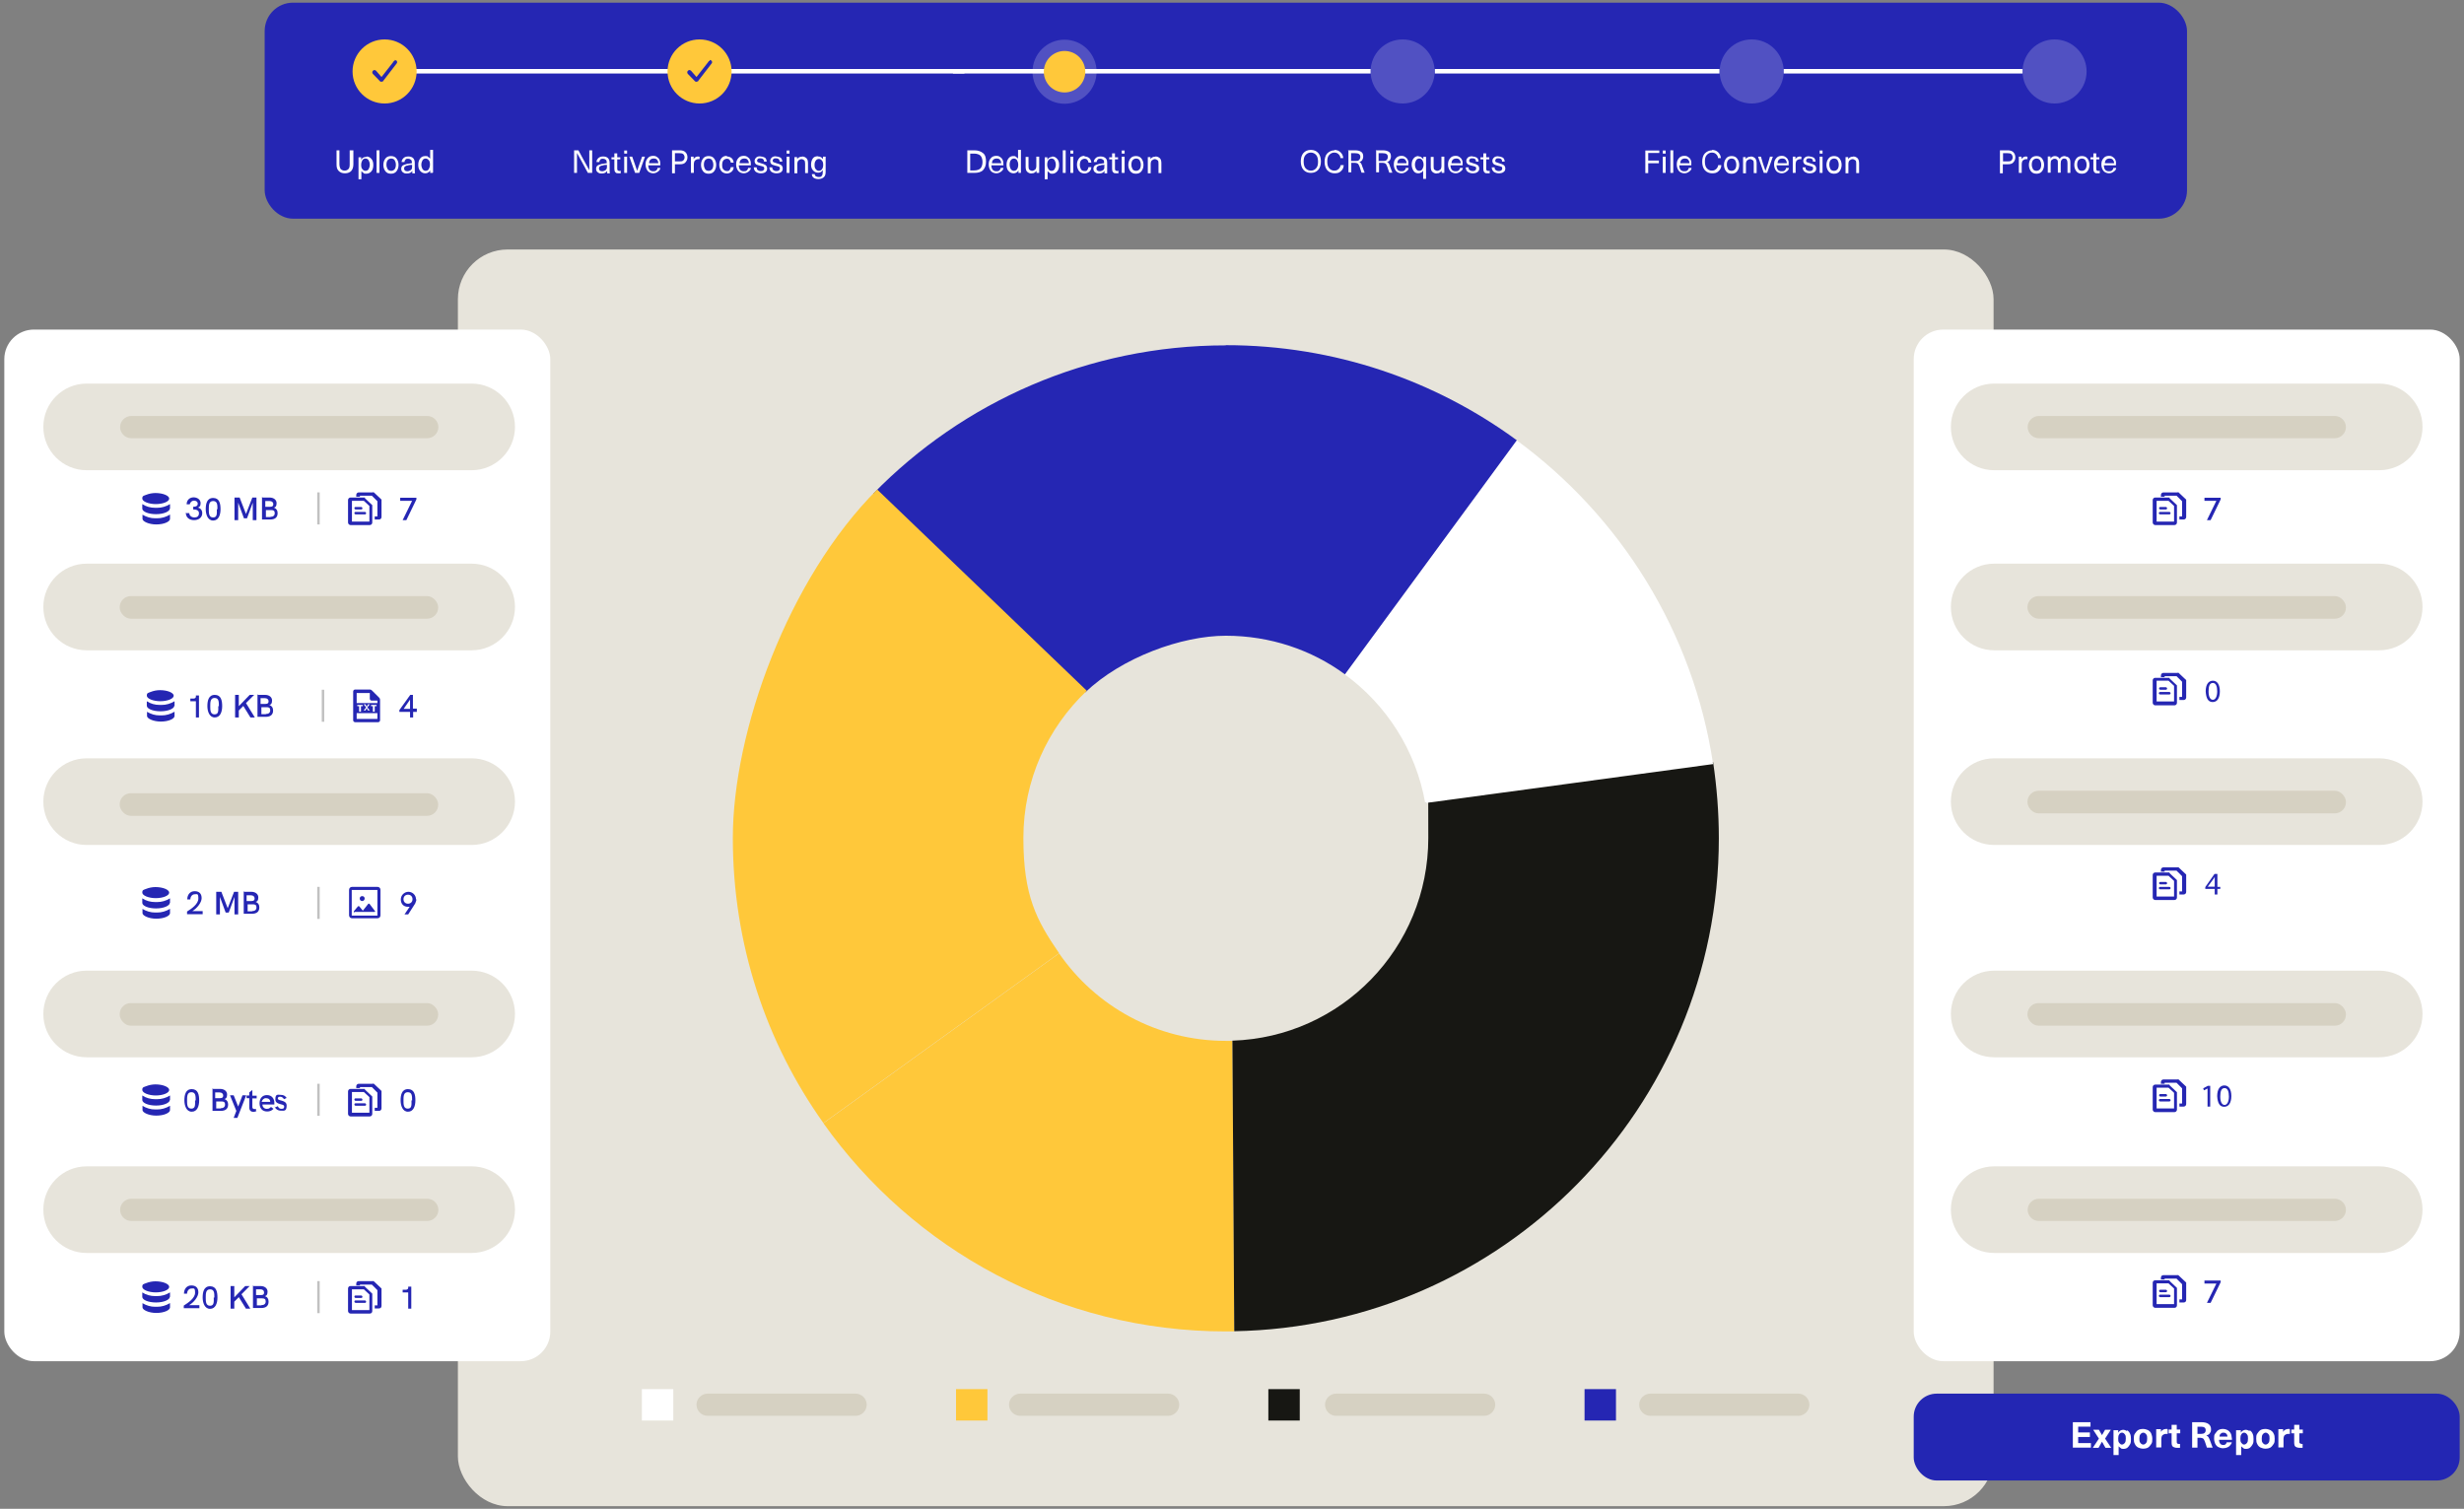 <?xml version="1.0" encoding="UTF-8"?>
<svg id="Layer_1" xmlns="http://www.w3.org/2000/svg" version="1.1" viewBox="0 0 1200 734.8">
  <rect x="0" y="0" width="1200" height="734.8" fill="#808080" stroke="none"/>
  <!-- Generator: Adobe Illustrator 29.5.1, SVG Export Plug-In . SVG Version: 2.1.0 Build 141)  -->
  <defs>
    <style>
      .st0 {
        fill: #171713;
      }

      .st1 {
        fill: #d6d1c2;
      }

      .st2 {
        fill: #c1c1c1;
      }

      .st3 {
        fill: #e7e4db;
      }

      .st4 {
        isolation: isolate;
      }

      .st5 {
        fill: #ffc83a;
      }

      .st6 {
        fill: #fff;
      }

      .st7 {
        fill: #2326b3;
      }

      .st8 {
        opacity: .2;
      }

      .st9 {
        fill: #2526b3;
      }
    </style>
  </defs>
  <rect class="st3" x="223" y="121.5" width="747.9" height="612" rx="24.2" ry="24.2"/>
  <rect class="st6" x="2.1" y="160.5" width="265.9" height="502.4" rx="14.4" ry="14.4"/>
  <path class="st3" d="M42.2,568h187.5c11.6,0,21.1,9.4,21.1,21.1h0c0,11.6-9.4,21.1-21.1,21.1H42.2c-11.6,0-21.1-9.4-21.1-21.1h0c0-11.6,9.4-21.1,21.1-21.1h0Z"/>
  <g id="Line_1361">
    <rect class="st2" x="154.5" y="239.8" width="1.2" height="15.6"/>
  </g>
  <g id="_0.02GB_23536182_byte_" class="st4">
    <g class="st4">
      <path class="st9" d="M202.8,242.3v.9l-4.9,10.1h-1.8l4.6-9.4h-5.8v-1.5h7.9Z"/>
    </g>
  </g>
  <g id="_0.02GB_23536182_byte_2" class="st4">
    <g class="st4">
      <path class="st9" d="M90.7,249.9h1.5c0,1.3,1.2,2.1,2.5,2.1s2.2-.6,2.2-2.1-1.5-1.8-2.8-1.8v-1.3c1.5,0,2.2-.5,2.2-1.5s-.9-1.5-1.8-1.5-1.8.6-2.1,1.8h-1.5c0-2.1,1.5-3.4,3.4-3.4s3.4,1.2,3.4,2.8-.5,1.8-1.3,2.2c1.3.3,2.1,1.3,2.1,2.7,0,2.2-1.8,3.4-4,3.4s-4-1.2-4-3.6h0l.5.3h-.3Z"/>
      <path class="st9" d="M100.2,248c0-2.5.5-5.5,3.6-5.5s3.6,2.8,3.6,5.5-.9,5.5-3.6,5.5-3.6-3.1-3.6-5.5h0ZM105.9,248c0-2.1,0-4-2.1-4s-2.1,2.1-2.1,4,0,4,2.1,4,1.8-2.1,1.8-4c0,0,.3,0,.3,0Z"/>
      <path class="st9" d="M124.9,242.3v11h-1.8v-8.5l-2.8,7.6h-1.5l-2.8-7.6v8.5h-1.8v-11h2.5l3.1,8,3.1-8h2.5-.5Z"/>
      <path class="st9" d="M127.7,242.3h3.6c2.1,0,3.4,1.2,3.4,2.7s-.5,2.1-1.3,2.2c1.2.5,1.8,1.3,1.8,2.7,0,2.1-1.3,3.1-3.6,3.1h-4v-11h0l.3.3h-.2ZM131.6,246.8c1.2,0,1.5-.5,1.5-1.3s-.6-1.5-1.8-1.5h-2.1v2.8h2.4ZM131.7,251.7c1.3,0,2.1-.6,2.1-1.8s-.6-1.5-1.8-1.5h-2.5v3.4h2.2Z"/>
    </g>
  </g>
  <g id="Path_22948">
    <path class="st9" d="M82.7,247.7c0,1.3-2.8,2.7-6.7,2.7s-6.7-1.3-6.7-2.7v-2.2c1.8,1.2,4,1.8,6.3,1.8h.9c2.2,0,4.3-.6,6.3-1.8v2.2h-.1ZM76,245.5c-3.7,0-6.7-1.3-6.7-2.7s.6-1.3,1.8-1.8c1.5-.6,3.1-.9,4.6-.9,3.7,0,6.7,1.3,6.7,2.7s-2.8,2.7-6.7,2.7c0,0,.3,0,.3,0ZM69.3,250.6c2.1,1.2,4,1.8,6.3,1.8h.9c2.2,0,4.3-.6,6.3-1.8v2.1c0,1.3-2.8,2.7-6.7,2.7h0c-3.7,0-6.7-1.5-6.7-2.7v-2.1h-.1Z"/>
  </g>
  <g id="Group_6654">
    <g id="Path_22949">
      <path class="st9" d="M173.2,248.1h2.7c.5,0,.6-.3.6-.6s-.3-.6-.6-.6h-2.7c-.5,0-.6.3-.6.6s.3.6.6.6h0Z"/>
    </g>
    <g id="Path_22950">
      <path class="st9" d="M172.6,249.9c0,.5.5.6.6.6h4.5c.5,0,.6-.3.6-.6s-.3-.6-.6-.6h-4.5c-.5,0-.6.3-.6.6Z"/>
    </g>
    <g id="Path_22951">
      <path class="st9" d="M177.7,242.3h-7c-.6,0-1.2.5-1.2,1.2v11c0,.6.6,1.2,1.2,1.2h9.4c.6,0,1.2-.5,1.2-1.2v-8.5l-3.6-3.4h0v-.3h0ZM179.9,246.6v7.4h-8.5v-10.1h5.8l2.7,2.5h0v.3h0Z"/>
    </g>
    <g id="Path_22952">
      <path class="st9" d="M181.7,239.8h-7c-.6,0-1.2.5-1.2,1.2v.9h1.8v-.5h5.8l2.7,2.7v7.4h-1.3v1.5h2.1c.6,0,1.2-.5,1.2-1.2v-8.5l-3.6-3.4h0l-.5-.3h0v.2Z"/>
    </g>
  </g>
  <g id="Group_30945">
    <g id="Line_1361-2">
      <rect class="st2" x="156.7" y="335.9" width="1.2" height="15.6"/>
    </g>
    <g id="_0.02GB_23536182_byte_8" class="st4">
      <g class="st4">
        <path class="st9" d="M203,345.2v1.5h-1.8v2.7h-1.5v-2.7h-5.2v-.9l5.3-7.4h1.3v6.7h1.9ZM199.7,345.2v-4.5l-3.1,4.5h3.1Z"/>
      </g>
    </g>
    <g id="_0.02GB_23536182_byte_9" class="st4">
      <g class="st4">
        <path class="st9" d="M96.9,338.4v11h-1.5v-7.9h-2.7v-1.3h1.5c.6,0,1.2-.3,1.2-.9v-.6h1.5v-.3h0Z"/>
        <path class="st9" d="M101,343.9c0-2.5.5-5.5,3.6-5.5s3.6,2.8,3.6,5.5-.9,5.5-3.6,5.5-3.6-3.1-3.6-5.5h0ZM106.6,343.9c0-2.1,0-4-2.1-4s-2.1,2.1-2.1,4,0,4,2.1,4,1.8-2.1,1.8-4c0,0,.3,0,.3,0Z"/>
        <path class="st9" d="M121.9,349.3l-3.4-5.5-2.2,2.2v3.4h-1.8v-11h1.8v5.5l5.3-5.5h2.2l-4,4,4.3,7h-2.2Z"/>
        <path class="st9" d="M125.5,338.4h3.6c2.1,0,3.4,1.2,3.4,2.7s-.5,2.1-1.3,2.2c1.2.5,1.8,1.3,1.8,2.7,0,2.1-1.3,3.1-3.6,3.1h-4v-11h0l.3.3h-.2ZM129.3,342.8c1.2,0,1.5-.5,1.5-1.3s-.6-1.5-1.8-1.5h-2.1v2.8h2.4ZM129.5,347.7c1.3,0,2.1-.6,2.1-1.8s-.6-1.5-1.8-1.5h-2.5v3.4h2.2Z"/>
      </g>
    </g>
    <g id="Path_22948-2">
      <path class="st9" d="M84.9,343.7c0,1.3-2.8,2.7-6.7,2.7s-6.7-1.3-6.7-2.7v-2.2c1.8,1.2,4,1.8,6.3,1.8h.9c2.2,0,4.3-.6,6.3-1.8v2.2h-.1ZM78.2,341.5c-3.7,0-6.7-1.3-6.7-2.7s.6-1.3,1.8-1.8c1.5-.6,3.1-.9,4.6-.9,3.7,0,6.7,1.3,6.7,2.7s-2.8,2.7-6.7,2.7h.3,0ZM71.5,346.6c2.1,1.2,4,1.8,6.3,1.8h.9c2.2,0,4.3-.6,6.3-1.8v2.1c0,1.3-2.8,2.7-6.7,2.7h0c-3.7,0-6.7-1.5-6.7-2.7v-2.1h-.1Z"/>
    </g>
    <g id="Path_40906">
      <path class="st9" d="M184.8,339.9l-3.6-3.6c-.3-.3-.6-.5-1.2-.5h-7.1c-.5,0-.9.5-.9.9h0v14.1c0,.5.5.9.9.9h11.3c.5,0,.9-.5.9-.9h0v-9.8c0-.5,0-.9-.5-1.2h.2ZM183.8,350.1h-10.1v-2.8h10.1v2.8ZM174,343.9v-.6h2.7v.6h-.9v2.7h-.9v-2.7h-.9ZM177.1,343h.9l.6,1.2.6-1.2h.9l-1.2,1.5,1.2,1.5h-.9l-.6-1.2-.6,1.2h-.9l1.2-1.5-1.2-1.5h0ZM180.7,343.9v-.6h2.7v.6h-.9v2.7h-.9v-2.7h-.9ZM183.8,342.4h-10.1v-4.9h6.4v2.8c0,.5.5.9.9.9h2.8v1.2h-.3.3Z"/>
    </g>
  </g>
  <g id="Group_30944">
    <g id="Line_1361-3">
      <rect class="st2" x="154.5" y="431.9" width="1.2" height="15.6"/>
    </g>
    <g id="_0.02GB_23536182_byte_10" class="st4">
      <g class="st4">
        <path class="st9" d="M202.8,437.9c0,.6-.3,1.3-.6,2.1l-3.4,5.3h-1.8l2.5-3.7h-.9c-2.1,0-3.4-1.5-3.4-3.6s1.8-3.7,3.7-3.7,3.7,1.5,3.7,3.7h.2ZM200.9,437.9c0-1.3-.9-2.2-2.2-2.2s-2.2.9-2.2,2.2.9,2.2,2.2,2.2,2.2-.9,2.2-2.2Z"/>
      </g>
    </g>
    <g id="_0.02GB_23536182_byte_11" class="st4">
      <g class="st4">
        <path class="st9" d="M98.7,443.7v1.5h-7.6v-1.3c2.1-1.3,5.5-3.6,5.5-6.3s-.6-2.1-1.8-2.1-2.1,1.2-2.1,2.5h-1.5c0-2.2,1.3-4,3.6-4s3.4,1.3,3.4,3.4-2.2,4.9-4.5,6.3h5Z"/>
        <path class="st9" d="M116,434.3v11h-1.8v-8.5l-2.8,7.6h-1.5l-2.8-7.6v8.5h-1.8v-11h2.5l3.1,8,3.1-8h2.5-.5Z"/>
        <path class="st9" d="M118.8,434.3h3.6c2.1,0,3.4,1.2,3.4,2.7s-.5,2.1-1.3,2.2c1.2.5,1.8,1.3,1.8,2.7,0,2.1-1.3,3.1-3.6,3.1h-4v-11h0l.3.3h-.2ZM122.5,438.8c1.2,0,1.5-.5,1.5-1.3s-.6-1.5-1.8-1.5h-2.1v2.8h2.4ZM122.8,443.7c1.3,0,2.1-.6,2.1-1.8s-.6-1.5-1.8-1.5h-2.5v3.4h2.2Z"/>
      </g>
    </g>
    <g id="Path_22948-3">
      <path class="st9" d="M82.7,439.7c0,1.3-2.8,2.7-6.7,2.7s-6.7-1.3-6.7-2.7v-2.2c1.8,1.2,4,1.8,6.3,1.8h.9c2.2,0,4.3-.6,6.3-1.8v2.2h-.1ZM76,437.4c-3.7,0-6.7-1.3-6.7-2.7s.6-1.3,1.8-1.8c1.5-.6,3.1-.9,4.6-.9,3.7,0,6.7,1.3,6.7,2.7s-2.8,2.7-6.7,2.7h.3,0ZM69.3,442.6c2.1,1.2,4,1.8,6.3,1.8h.9c2.2,0,4.3-.6,6.3-1.8v2.1c0,1.3-2.8,2.7-6.7,2.7h0c-3.7,0-6.7-1.5-6.7-2.7v-2.1h-.1Z"/>
    </g>
    <g id="Group_27636">
      <g id="Path_22953">
        <path class="st9" d="M172.6,444.1h9.8s.3,0,.3-.3,0,0,0,0l-2.8-3.7h-.5l-2.7,3.4h0l-1.8-2.2h-.5l-2.1,2.5v.5h.4v-.2Z"/>
      </g>
      <g id="Path_22954">
        <path class="st9" d="M183.8,431.9h-12.3c-.9,0-1.5.6-1.5,1.5v12.3c0,.9.6,1.5,1.5,1.5h12.3c.9,0,1.5-.6,1.5-1.5v-12.3c0-.9-.6-1.5-1.5-1.5ZM183.8,445.9h-12.5v-12.5h12.5v12.5Z"/>
      </g>
      <g id="Path_22955">
        <path class="st9" d="M176.4,438.8c.6,0,1.2-.5,1.2-1.2s-.5-1.2-1.2-1.2-1.2.5-1.2,1.2.5,1.2,1.2,1.2h0Z"/>
      </g>
    </g>
  </g>
  <g id="Group_30943">
    <g id="Line_1361-4">
      <rect class="st2" x="154.5" y="527.8" width="1.2" height="15.6"/>
    </g>
    <g id="_0.02GB_23536182_byte_12" class="st4">
      <g class="st4">
        <path class="st9" d="M195.1,535.9c0-2.5.5-5.5,3.6-5.5s3.6,2.8,3.6,5.5-.9,5.5-3.6,5.5-3.6-3.1-3.6-5.5h0ZM200.7,535.9c0-2.1,0-4-2.1-4s-2.1,2.1-2.1,4,0,4,2.1,4,1.8-2.1,1.8-4h.3Z"/>
      </g>
    </g>
    <g id="_0.02GB_23536182_byte_13" class="st4">
      <g class="st4">
        <path class="st9" d="M89.8,535.9c0-2.5.5-5.5,3.6-5.5s3.6,2.8,3.6,5.5-.9,5.5-3.6,5.5-3.6-3.1-3.6-5.5h0ZM95.3,535.9c0-2.1,0-4-2.1-4s-2.1,2.1-2.1,4,0,4,2.1,4,1.8-2.1,1.8-4c0,0,.3,0,.3,0Z"/>
        <path class="st9" d="M103.6,530.3h3.6c2.1,0,3.4,1.2,3.4,2.7s-.5,2.1-1.3,2.2c1.2.5,1.8,1.3,1.8,2.7,0,2.1-1.3,3.1-3.6,3.1h-4v-11h0l.3.3h-.2ZM107.2,534.8c1.2,0,1.5-.5,1.5-1.3s-.6-1.5-1.8-1.5h-2.1v2.8h2.4ZM107.5,539.7c1.3,0,2.1-.6,2.1-1.8s-.6-1.5-1.8-1.5h-2.5v3.4h2.2Z"/>
        <path class="st9" d="M115.1,541l-3.1-7.6h1.8l2.2,5.5,2.1-5.5h1.8l-4.3,11h-1.8l1.3-3.4h0Z"/>
        <path class="st9" d="M124.9,541.2c-.5,0-.9.3-1.3.3-1.3,0-2.2-.6-2.2-2.2v-4.5h-1.3v-1.3h1.3v-1.5l1.5-1.2v2.8h2.1v1.3h-2.1v4.3c0,.6.5.9.9.9h.9v1.3h0l.3-.3h-.1Z"/>
        <path class="st9" d="M133.1,537.9h-5.3c0,1.2.9,2.1,2.1,2.1s1.3-.3,2.1-.9l1.2.9c-.9.9-1.8,1.3-3.1,1.3-2.5,0-3.7-1.8-3.7-4s1.2-4,3.6-4,3.6,1.8,3.6,3.7,0,.5,0,.6v.3h-.5ZM131.6,536.6h0c0-1.2-.9-1.8-2.1-1.8s-1.8.9-2.1,1.8h4.2Z"/>
        <path class="st9" d="M134,539.3l1.3-.6c.3.6.6,1.3,1.8,1.3s1.3-.5,1.3-1.2c0-1.5-4.3-.5-4.3-3.4s1.3-2.2,2.7-2.2,2.2.6,2.8,1.5l-1.3.6c-.3-.5-.9-1.2-1.8-1.2s-1.2.3-1.2.9c0,1.3,4.3.5,4.3,3.4s-1.3,2.5-2.8,2.5-2.8-.9-3.1-2.2h0l.3.5h0Z"/>
      </g>
    </g>
    <g id="Path_22948-4">
      <path class="st9" d="M82.7,535.7c0,1.3-2.8,2.7-6.7,2.7s-6.7-1.3-6.7-2.7v-2.2c1.8,1.2,4,1.8,6.3,1.8h.9c2.2,0,4.3-.6,6.3-1.8v2.2h-.1ZM76,533.5c-3.7,0-6.7-1.3-6.7-2.7s.6-1.3,1.8-1.8c1.5-.6,3.1-.9,4.6-.9,3.7,0,6.7,1.3,6.7,2.7s-2.8,2.7-6.7,2.7c0,0,.3,0,.3,0ZM69.3,538.5c2.1,1.2,4,1.8,6.3,1.8h.9c2.2,0,4.3-.6,6.3-1.8v2.1c0,1.3-2.8,2.7-6.7,2.7h0c-3.7,0-6.7-1.5-6.7-2.7v-2.1h-.1Z"/>
    </g>
    <g id="Group_6654-7">
      <g id="Path_22949-7">
        <path class="st9" d="M173.2,536.1h2.7c.5,0,.6-.3.6-.6s-.3-.6-.6-.6h-2.7c-.5,0-.6.3-.6.6s.3.6.6.6h0Z"/>
      </g>
      <g id="Path_22950-7">
        <path class="st9" d="M172.6,537.9c0,.5.5.6.6.6h4.5c.5,0,.6-.3.6-.6s-.3-.6-.6-.6h-4.5c-.5,0-.6.3-.6.6Z"/>
      </g>
      <g id="Path_22951-7">
        <path class="st9" d="M177.7,530.3h-7c-.6,0-1.2.5-1.2,1.2v11c0,.6.6,1.2,1.2,1.2h9.4c.6,0,1.2-.5,1.2-1.2v-8.5l-3.6-3.4h0v-.3h0ZM179.9,534.5v7.4h-8.5v-10.1h5.8l2.7,2.5h0v.3h0Z"/>
      </g>
      <g id="Path_22952-7">
        <path class="st9" d="M181.7,527.8h-7c-.6,0-1.2.5-1.2,1.2v.9h1.8v-.5h5.8l2.7,2.7v7.4h-1.3v1.5h2.1c.6,0,1.2-.5,1.2-1.2v-8.5l-3.6-3.4h0l-.5-.3h0v.2Z"/>
      </g>
    </g>
  </g>
  <g id="Group_30942">
    <g id="Line_1361-5">
      <rect class="st2" x="154.5" y="623.9" width="1.2" height="15.6"/>
    </g>
    <g id="_0.02GB_23536182_byte_14" class="st4">
      <g class="st4">
        <path class="st9" d="M200.3,626.3v11h-1.5v-7.9h-2.7v-1.3h1.5c.6,0,1.2-.3,1.2-.9v-.6h1.5v-.3h0Z"/>
      </g>
    </g>
    <g id="_0.02GB_23536182_byte_15" class="st4">
      <g class="st4">
        <path class="st9" d="M97.1,635.6v1.5h-7.6v-1.3c2.1-1.3,5.5-3.6,5.5-6.2s-.6-2.1-1.8-2.1-2.1,1.2-2.1,2.5h-1.5c0-2.2,1.3-4,3.6-4s3.4,1.3,3.4,3.4-2.2,4.9-4.5,6.2h5Z"/>
        <path class="st9" d="M98.7,631.9c0-2.5.5-5.5,3.6-5.5s3.6,2.8,3.6,5.5-.9,5.5-3.6,5.5-3.6-3.1-3.6-5.5h0ZM104.4,631.9c0-2.1,0-4-2.1-4s-2.1,2.1-2.1,4,0,4,2.1,4,1.8-2.1,1.8-4c0,0,.3,0,.3,0Z"/>
        <path class="st9" d="M119.7,637.2l-3.4-5.5-2.2,2.2v3.4h-1.8v-11h1.8v5.5l5.3-5.5h2.2l-4,4,4.3,7h-2.2Z"/>
        <path class="st9" d="M123.3,626.3h3.6c2.1,0,3.4,1.2,3.4,2.7s-.5,2.1-1.3,2.2c1.2.4,1.8,1.3,1.8,2.7,0,2.1-1.3,3.1-3.6,3.1h-4v-11h0l.3.3h-.2ZM127.1,630.7c1.2,0,1.5-.4,1.5-1.3s-.6-1.5-1.8-1.5h-2.1v2.8h2.4ZM127.3,635.6c1.3,0,2.1-.6,2.1-1.8s-.6-1.5-1.8-1.5h-2.5v3.4h2.2Z"/>
      </g>
    </g>
    <g id="Path_22948-5">
      <path class="st9" d="M82.7,631.6c0,1.3-2.8,2.7-6.7,2.7s-6.7-1.3-6.7-2.7v-2.2c1.8,1.2,4,1.8,6.3,1.8h.9c2.2,0,4.3-.6,6.3-1.8v2.2h-.1ZM76,629.4c-3.7,0-6.7-1.3-6.7-2.7s.6-1.3,1.8-1.8c1.5-.6,3.1-.9,4.6-.9,3.7,0,6.7,1.3,6.7,2.7s-2.8,2.7-6.7,2.7c0,0,.3,0,.3,0ZM69.3,634.6c2.1,1.2,4,1.8,6.3,1.8h.9c2.2,0,4.3-.6,6.3-1.8v2.1c0,1.3-2.8,2.7-6.7,2.7h0c-3.7,0-6.7-1.5-6.7-2.7v-2.1h-.1Z"/>
    </g>
    <g id="Group_6654-8">
      <g id="Path_22949-8">
        <path class="st9" d="M173.2,632.1h2.7c.5,0,.6-.3.6-.6s-.3-.6-.6-.6h-2.7c-.5,0-.6.3-.6.6s.3.6.6.6h0Z"/>
      </g>
      <g id="Path_22950-8">
        <path class="st9" d="M172.6,633.9c0,.4.5.6.6.6h4.5c.5,0,.6-.3.6-.6s-.3-.6-.6-.6h-4.5c-.5,0-.6.3-.6.6Z"/>
      </g>
      <g id="Path_22951-8">
        <path class="st9" d="M177.7,626.3h-7c-.6,0-1.2.4-1.2,1.2v11c0,.6.6,1.2,1.2,1.2h9.4c.6,0,1.2-.4,1.2-1.2v-8.5l-3.6-3.4h0v-.3h0ZM179.9,630.6v7.4h-8.5v-10.1h5.8l2.7,2.5h0v.3h0Z"/>
      </g>
      <g id="Path_22952-8">
        <path class="st9" d="M181.7,623.9h-7c-.6,0-1.2.4-1.2,1.2v.9h1.8v-.4h5.8l2.7,2.7v7.4h-1.3v1.5h2.1c.6,0,1.2-.4,1.2-1.2v-8.5l-3.6-3.4h0l-.5-.3h0Z"/>
      </g>
    </g>
  </g>
  <g id="Rectangle_4270">
    <path class="st3" d="M42.2,472.7h187.5c11.6,0,21.1,9.4,21.1,21.1h0c0,11.6-9.4,21.1-21.1,21.1H42.2c-11.6,0-21.1-9.4-21.1-21.1h0c0-11.6,9.4-21.1,21.1-21.1h0Z"/>
  </g>
  <g id="Rectangle_4270-2">
    <path class="st3" d="M42.2,369.3h187.5c11.6,0,21.1,9.4,21.1,21.1h0c0,11.6-9.4,21.1-21.1,21.1H42.2c-11.6,0-21.1-9.4-21.1-21.1h0c0-11.6,9.4-21.1,21.1-21.1h0Z"/>
  </g>
  <g id="Rectangle_4270-3">
    <path class="st3" d="M42.2,274.5h187.5c11.6,0,21.1,9.4,21.1,21.1h0c0,11.6-9.4,21.1-21.1,21.1H42.2c-11.6,0-21.1-9.4-21.1-21.1h0c0-11.6,9.4-21.1,21.1-21.1h0Z"/>
  </g>
  <g id="Rectangle_4270-4">
    <path class="st3" d="M42.2,186.8h187.5c11.6,0,21.1,9.4,21.1,21.1h0c0,11.6-9.4,21.1-21.1,21.1H42.2c-11.6,0-21.1-9.4-21.1-21.1h0c0-11.6,9.4-21.1,21.1-21.1h0Z"/>
  </g>
  <g>
    <path class="st5" d="M401,547l114.8-82.7c17.8,25.8,47.6,42.6,81.2,42.6s2.2,0,3.2,0l.9,141.5h-4.1c-81,0-152.4-40-196-101.4h0Z"/>
    <path class="st0" d="M600.2,506.8c53-1.7,95.4-45.1,95.4-98.7s-.5-11.9-1.5-17.5l140.2-19.5c1.8,12.1,2.8,24.5,2.8,37.1,0,131.3-105.2,237.8-236,240.1l-.9-141.5h0Z"/>
    <path class="st6" d="M694.1,391.1c-4.5-25.7-19-48-39.2-62.7l83.7-114c50.4,36.9,86,93.1,95.7,157.7-38.4,5.3-93.2,12.6-140.3,19h0Z"/>
    <path class="st9" d="M597,168.1c53,0,102,17.2,141.7,46.3l-83.7,114c-16.2-11.9-36.4-18.8-58-18.8s-50.7,10.6-68.5,27.6l-103.2-96.8c43.6-44.6,104.5-72.2,171.6-72.2h0Z"/>
    <path class="st5" d="M529.3,336.4c-19.1,18.1-30.9,43.5-30.9,71.7s6.4,40.1,17.4,56.1l-114.8,82.7c-27.9-39.2-44.1-87-44.1-138.8s26.8-126.2,70.3-169.7l102.1,98h0Z"/>
  </g>
  <rect class="st9" x="128.9" y="1.3" width="936.2" height="105.2" rx="13.8" ry="13.8"/>
  <g>
    <g id="Path_22911">
      <rect class="st6" x="189.6" y="33.6" width="280.1" height="2.2"/>
    </g>
    <g id="Path_22911-2">
      <rect class="st6" x="464.1" y="33.6" width="203.4" height="2.2"/>
    </g>
    <g>
      <g id="Ellipse_59">
        <circle class="st5" cx="187.3" cy="34.8" r="15.6"/>
      </g>
      <g id="Path_3621">
        <path class="st9" d="M192.2,29.7c-.3,0-.5,0-.6.4l-5.8,7.4-2.7-3.1s-.5-.3-.6-.3-.6,0-.9.4c-.5.4-.3,1.2,0,1.5l3.6,3.7c.3,0,.5.3.9,0,.3,0,.5,0,.6-.4l6.4-8.3c.5-.4.3-1.2,0-1.5-.3,0-.5-.3-.9-.3h0v.3h0v.2Z"/>
      </g>
      <g>
        <path class="st6" d="M172.1,73.2v6.8c0,1.4-.4,2.5-1,3.2s-1.7,1.2-3.1,1.2-2.3-.4-3.1-1.2-1-1.8-1-3.2v-6.8h1.4v6.8c0,1,.3,1.8.6,2.3.5.5,1.2.8,1.9.8s1.5-.3,1.9-.8c.5-.5.6-1.3.6-2.3v-6.8h1.8Z"/>
        <path class="st6" d="M178.4,76.2c1,0,1.8.4,2.5,1.2s.9,1.8.9,3-.3,2.3-.9,3-1.4,1.2-2.5,1.2-1,0-1.4-.4-.8-.5-1-.9h0v4h-1.4v-10.7h1.3v1.2h0c.3-.4.5-.8.9-1s.9-.4,1.4-.4h.3v-.2ZM178,77.2c-.6,0-1.2.3-1.5.8s-.6,1.3-.6,2.2.1,1.7.6,2.2c.4.5.9.8,1.5.8s1.2-.3,1.5-.8.6-1.3.6-2.2-.3-1.7-.6-2.2-.9-.8-1.5-.8h0Z"/>
        <path class="st6" d="M184.8,84.2h-1.4v-11h1.4v11Z"/>
        <path class="st6" d="M187.7,77.2c.6-.8,1.5-1.2,2.7-1.2s2.1.4,2.7,1.2,1,1.8,1,3.1-.4,2.3-1,3.1-1.5,1.2-2.7,1.2-2.1-.4-2.7-1.2-1-1.8-1-3.1.4-2.3,1-3.1ZM190.5,77.2c-.6,0-1.3.3-1.7.8s-.6,1.3-.6,2.2.3,1.7.6,2.2,1,.8,1.7.8,1.3-.3,1.7-.8.6-1.3.6-2.2-.3-1.7-.6-2.2-1-.8-1.7-.8Z"/>
        <path class="st6" d="M198.9,76.2c1,0,1.8.3,2.3.8s.8,1.3.8,2.3v3c0,.8,0,1.4.1,2.1h-1.3v-1.2h0c-.5.9-1.4,1.3-2.7,1.3s-1.4-.3-1.9-.6-.8-1-.8-1.7.3-1.2.6-1.5c.5-.4,1.3-.6,2.3-.9.8,0,1.5-.3,2.3-.3v-.3c0-.6-.1-1.2-.5-1.4-.3-.3-.8-.5-1.3-.5s-1,0-1.3.4-.5.6-.5,1.2h-1.4c0-.8.4-1.4.9-1.9s1.3-.8,2.3-.8h0ZM200.7,80.8v-.5c-.8,0-1.4,0-2.1.3-.6,0-1.2.3-1.4.5s-.4.5-.4.9.1.8.4,1c.3.3.6.4,1.2.4s1.3-.3,1.7-.6.4-.5.5-.8.1-.6.1-1.2h0Z"/>
        <path class="st6" d="M210.8,84.2h-1.3v-1.2h0c-.3.4-.5.8-1,1-.4.3-.9.4-1.4.4-1,0-1.8-.4-2.5-1.2s-.9-1.8-.9-3,.3-2.2.9-3,1.4-1.2,2.5-1.2,1,0,1.4.4c.4.3.8.5,1,.9h0v-4.3h1.4v11h-.1v.2ZM207.3,77.2c-.6,0-1.2.3-1.5.8s-.6,1.3-.6,2.2.3,1.7.6,2.2c.4.5.9.8,1.5.8s1.2-.3,1.5-.8.6-1.3.6-2.2-.1-1.7-.6-2.2c-.4-.5-.9-.8-1.5-.8h0Z"/>
      </g>
    </g>
    <g>
      <g id="Ellipse_59-2-2">
        <circle class="st5" cx="340.7" cy="34.8" r="15.6"/>
      </g>
      <g id="Path_3621-2">
        <path class="st9" d="M345.6,29.7c-.3,0-.5,0-.6.4l-5.8,7.4-2.7-3.1s-.5-.3-.6-.3-.6,0-.9.4c-.5.4-.3,1.2,0,1.5l3.6,3.7c.3,0,.5.3.9,0,.3,0,.5,0,.6-.4l6.4-8.3c.5-.4.3-1.2,0-1.5-.3,0-.5-.3-.9-.3h0v.3h0v.2Z"/>
      </g>
      <g>
        <path class="st6" d="M288.4,84.2h-2.1l-2.6-4.8-2.7-4.9h0v9.7h-1.4v-11h2.1l2.6,4.8,2.7,4.9h0v-9.7h1.4v11h0Z"/>
        <path class="st6" d="M293.8,76.2c1,0,1.8.3,2.3.8s.8,1.3.8,2.3v3c0,.8,0,1.4.1,2.1h-1.3v-1.2h0c-.5.9-1.4,1.3-2.7,1.3s-1.4-.3-1.9-.6-.8-1-.8-1.7.3-1.2.6-1.5c.5-.4,1.3-.6,2.3-.9.8,0,1.5-.3,2.3-.3v-.3c0-.6-.1-1.2-.5-1.4-.3-.3-.8-.5-1.3-.5s-1,0-1.3.4-.5.6-.5,1.2h-1.4c0-.8.4-1.4.9-1.9s1.3-.8,2.3-.8h.1ZM295.6,80.8v-.5c-.8,0-1.4,0-2.1.3-.6,0-1.2.3-1.4.5s-.4.5-.4.9.1.8.4,1c.3.3.6.4,1.2.4s1.3-.3,1.7-.6c.3-.3.4-.5.5-.8s.1-.6.1-1.2h0Z"/>
        <path class="st6" d="M301.8,83.2h.5v1.2h-.9c-.8,0-1.3,0-1.7-.5s-.5-.9-.5-1.7v-4.6h-1.4v-1h1.4v-1.9h1.4v1.9h1.5v1h-1.5v4.4c0,.5,0,.8.3,1,.1,0,.4.3.8.3h.1Z"/>
        <path class="st6" d="M305.4,74.8h-1.4v-1.5h1.4v1.5ZM305.4,84.2h-1.4v-7.9h1.4v7.9Z"/>
        <path class="st6" d="M311.1,84.2h-1.8l-2.8-7.9h1.4l1.2,3.4c.5,1.4.9,2.6,1.2,3.5h0l1.2-3.5,1.2-3.4h1.4l-2.8,7.9h-.2Z"/>
        <path class="st6" d="M318.2,83.4c.5,0,1,0,1.4-.4s.6-.6.6-1.2h1.4c-.1.8-.5,1.3-1.2,1.8s-1.4.8-2.3.8-2.1-.4-2.7-1.2-1-1.8-1-3.1.3-2.2,1-3c.6-.8,1.5-1.2,2.7-1.2s1.5.3,2.2.8,1,1.2,1.2,2.1c0,.4.1,1,.1,1.7h-5.9c0,.9.3,1.7.6,2.1.4.5,1,.8,1.7.8h.2ZM318.2,77.2c-.6,0-1.2.3-1.5.6-.4.4-.6,1-.6,1.7h4.5c0-.8-.3-1.3-.6-1.7s-.9-.6-1.5-.6h-.3Z"/>
        <path class="st6" d="M327.3,73.2h3.7c1.3,0,2.2.3,2.8.9s1,1.4,1,2.5-.4,1.8-1,2.5-1.5.9-2.8.9h-2.3v4.4h-1.4v-11h0v-.2ZM328.7,74.5v4.1h2.2c.8,0,1.4,0,1.9-.5.4-.4.6-.9.6-1.5s-.3-1.2-.6-1.5c-.4-.4-1-.5-1.9-.5h-2.2Z"/>
        <path class="st6" d="M340.2,76.3h.5v1.2h-.5c-.8,0-1.3.3-1.7.6s-.6,1.2-.6,2.1v4h-1.4v-7.9h1.3v1.2h0c.5-.9,1.3-1.3,2.3-1.3h.1Z"/>
        <path class="st6" d="M342.4,77.2c.6-.8,1.5-1.2,2.7-1.2s2.1.4,2.7,1.2,1,1.8,1,3.1-.4,2.3-1,3.1-1.5,1.2-2.7,1.2-2.1-.4-2.7-1.2-1-1.8-1-3.1.4-2.3,1-3.1ZM345.1,77.2c-.6,0-1.3.3-1.7.8s-.6,1.3-.6,2.2.3,1.7.6,2.2,1,.8,1.7.8,1.3-.3,1.7-.8.6-1.3.6-2.2-.3-1.7-.6-2.2-1-.8-1.7-.8Z"/>
        <path class="st6" d="M354,76.2c.9,0,1.7.3,2.3.8s.9,1.3,1,2.2h-1.4c0-.5-.3-1-.6-1.4-.4-.4-.8-.5-1.3-.5s-1.3.3-1.7.8-.6,1.3-.6,2.2.1,1.7.6,2.2.9.8,1.7.8,1,0,1.3-.5c.4-.4.5-.9.6-1.4h1.4c0,.9-.4,1.7-1,2.2s-1.4.9-2.3.9-2.1-.4-2.7-1.2-1-1.8-1-3.1.4-2.3,1-3.1,1.5-1.2,2.7-1.2h0v.4h0Z"/>
        <path class="st6" d="M362.3,83.4c.5,0,1,0,1.4-.4s.6-.6.6-1.2h1.4c-.1.8-.5,1.3-1.2,1.8s-1.4.8-2.3.8-2.1-.4-2.7-1.2-1-1.8-1-3.1.3-2.2,1-3c.6-.8,1.5-1.2,2.7-1.2s1.5.3,2.2.8,1,1.2,1.2,2.1c0,.4.1,1,.1,1.7h-5.9c0,.9.3,1.7.6,2.1.4.5,1,.8,1.7.8h.2ZM362.3,77.2c-.6,0-1.2.3-1.5.6-.4.4-.6,1-.6,1.7h4.5c0-.8-.3-1.3-.6-1.7s-.9-.6-1.5-.6h-.3Z"/>
        <path class="st6" d="M370.3,76.2c1,0,1.7.3,2.3.6.5.5.8,1.2.8,1.9h-1.3c0-.5-.1-.9-.5-1.2-.3-.3-.8-.4-1.3-.4s-.9,0-1.2.3c-.3.3-.4.5-.4.8s.1.6.4.8c.3,0,.8.3,1.5.5,1,.3,1.7.5,2.1.8.6.4.9,1,.9,1.8s-.3,1.3-.8,1.7-1.3.6-2.3.6-1.8-.3-2.5-.8c-.5-.5-.9-1.2-.9-2.1h1.4c0,.5.1,1,.5,1.3s.8.5,1.4.5.9,0,1.3-.3.5-.5.5-.9-.1-.8-.4-.9-.9-.4-1.7-.5c-.9-.3-1.5-.4-1.8-.6-.5-.4-.8-.9-.8-1.7s.3-1.2.8-1.7,1.3-.6,2.1-.6h-.3.2Z"/>
        <path class="st6" d="M377.9,76.2c1,0,1.7.3,2.3.6.5.5.8,1.2.8,1.9h-1.3c0-.5-.1-.9-.5-1.2-.3-.3-.8-.4-1.3-.4s-.9,0-1.2.3c-.3.3-.4.5-.4.8s.1.6.4.8c.3,0,.8.3,1.5.5,1,.3,1.7.5,2.1.8.6.4.9,1,.9,1.8s-.3,1.3-.8,1.7-1.3.6-2.3.6-1.8-.3-2.5-.8c-.5-.5-.9-1.2-.9-2.1h1.4c0,.5.1,1,.5,1.3s.8.5,1.4.5.9,0,1.3-.3.5-.5.5-.9-.1-.8-.4-.9-.9-.4-1.7-.5c-.9-.3-1.5-.4-1.8-.6-.5-.4-.8-.9-.8-1.7s.3-1.2.8-1.7,1.3-.6,2.1-.6h-.3.2Z"/>
        <path class="st6" d="M384.5,74.8h-1.4v-1.5h1.4v1.5ZM384.5,84.2h-1.4v-7.9h1.4v7.9Z"/>
        <path class="st6" d="M390.6,76.2c.9,0,1.5.3,2.1.8s.8,1.4.8,2.5v4.8h-1.4v-4.6c0-.8-.1-1.4-.5-1.7s-.8-.5-1.3-.5-1,.3-1.4.6c-.4.4-.6,1-.6,1.8v4.5h-1.4v-7.9h1.3v1h0c.5-.8,1.3-1.2,2.5-1.2h.1-.2Z"/>
        <path class="st6" d="M398.5,76.2c1,0,1.8.5,2.3,1.3h0v-1.2h1.3v7.4c0,1.2-.3,2.1-.9,2.6s-1.4.9-2.6.9-1.8-.3-2.3-.6-.9-1-.9-1.8h1.4c0,.5.1.8.5,1,.4.3.8.4,1.4.4s1.3,0,1.5-.6c.4-.4.5-1,.5-1.9v-.9h0c-.5.9-1.3,1.3-2.3,1.3s-1.8-.4-2.5-1.2-.9-1.7-.9-2.8.3-2.2.9-3,1.4-1,2.5-1h0v.3-.2ZM398.8,77.4c-.6,0-1.2.3-1.5.8-.4.5-.6,1.2-.6,2.1s.1,1.5.6,2.1c.4.5.9.8,1.5.8s1.2-.3,1.5-.8c.4-.5.6-1.2.6-2.1s-.1-1.5-.6-2.1c-.4-.5-.9-.8-1.5-.8h0Z"/>
      </g>
    </g>
    <g>
      <g id="Group_27641">
        <g id="Ellipse_59-2" class="st8">
          <circle class="st6" cx="518" cy="34.8" r="15.6" transform="translate(383.7 536.3) rotate(-78.8)"/>
        </g>
        <g id="Group_27641-2">
          <g id="Ellipse_59-2-2-2">
            <circle class="st5" cx="518" cy="34.8" r="10.1" transform="translate(383.7 536.3) rotate(-78.8)"/>
          </g>
        </g>
      </g>
      <g>
        <path class="st6" d="M471.1,73.2h3.4c1.8,0,3.2.5,4.3,1.4s1.4,2.3,1.4,4.1-.5,3.1-1.4,4.1-2.5,1.4-4.3,1.4h-3.4v-11h0ZM472.5,74.5v8.5h1.9c1.4,0,2.5-.4,3.1-1s1-1.8,1-3.1-.4-2.5-1-3.1-1.8-1-3.1-1h-1.9v-.3Z"/>
        <path class="st6" d="M485.3,83.4c.5,0,1,0,1.4-.4s.6-.6.6-1.2h1.4c-.1.8-.5,1.3-1.2,1.8s-1.4.8-2.3.8-2.1-.4-2.7-1.2-1-1.8-1-3.1.3-2.2,1-3c.6-.8,1.5-1.2,2.7-1.2s1.5.3,2.2.8,1,1.2,1.2,2.1c0,.4.1,1,.1,1.7h-5.9c0,.9.3,1.7.6,2.1.4.5,1,.8,1.7.8h.2ZM485.2,77.2c-.6,0-1.2.3-1.5.6-.4.4-.6,1-.6,1.7h4.5c0-.8-.3-1.3-.6-1.7s-.9-.6-1.5-.6h-.3Z"/>
        <path class="st6" d="M497.3,84.2h-1.3v-1.2h0c-.3.4-.5.8-1,1-.4.3-.9.4-1.4.4-1,0-1.8-.4-2.5-1.2s-.9-1.8-.9-3,.3-2.2.9-3,1.4-1.2,2.3-1.2,1,0,1.4.4c.4.3.8.5,1,.9h0v-4.3h1.4v11h0v.2ZM493.8,77.2c-.6,0-1.2.3-1.5.8-.4.5-.6,1.3-.6,2.2s.3,1.7.6,2.2c.4.5.9.8,1.5.8s1.2-.3,1.5-.8c.4-.5.6-1.3.6-2.2s-.3-1.7-.6-2.2c-.4-.5-.9-.8-1.5-.8h0Z"/>
        <path class="st6" d="M502.4,84.5c-.9,0-1.5-.3-2.1-.8s-.8-1.4-.8-2.5v-4.8h1.4v4.6c0,.8.1,1.4.5,1.7s.8.5,1.3.5,1-.3,1.4-.6.6-1,.6-1.8v-4.5h1.4v7.9h-1.3v-1h0c-.3.4-.6.6-1,.9s-.9.3-1.4.3h-.1.1Z"/>
        <path class="st6" d="M512.4,76.2c1,0,1.8.4,2.5,1.2s.9,1.8.9,3-.3,2.3-.9,3-1.4,1.2-2.3,1.2-1,0-1.4-.4-.8-.5-1-.9h0v4h-1.4v-10.7h1.3v1.2h0c.3-.4.5-.8.9-1s.9-.4,1.4-.4h0v-.2ZM512.1,77.2c-.6,0-1.2.3-1.5.8-.4.5-.6,1.3-.6,2.2s.3,1.7.6,2.2c.4.5.9.8,1.5.8s1.2-.3,1.5-.8.6-1.3.6-2.2-.3-1.7-.6-2.2-.9-.8-1.5-.8h0Z"/>
        <path class="st6" d="M519,84.2h-1.4v-11h1.4v11Z"/>
        <path class="st6" d="M522.7,74.8h-1.4v-1.5h1.4v1.5ZM522.7,84.2h-1.4v-7.9h1.4v7.9Z"/>
        <path class="st6" d="M528.2,76.2c.9,0,1.7.3,2.3.8s.9,1.3,1,2.2h-1.4c0-.5-.3-1-.6-1.4-.4-.4-.8-.5-1.3-.5s-1.3.3-1.7.8-.6,1.3-.6,2.2.3,1.7.6,2.2.9.8,1.7.8,1,0,1.3-.5c.4-.4.5-.9.6-1.4h1.4c0,.9-.4,1.7-1,2.2s-1.4.9-2.3.9-2.1-.4-2.7-1.2-1-1.8-1-3.1.4-2.3,1-3.1,1.5-1.2,2.7-1.2h0v.4h0Z"/>
        <path class="st6" d="M536.1,76.2c1,0,1.7.3,2.3.8s.8,1.3.8,2.3v3c0,.8,0,1.4,0,2.1h-1.3v-1.2h0c-.5.9-1.4,1.3-2.7,1.3s-1.4-.3-1.9-.6-.8-1-.8-1.7.3-1.2.6-1.5c.4-.4,1.3-.6,2.3-.9.8,0,1.5-.3,2.3-.3v-.3c0-.6,0-1.2-.5-1.4-.3-.3-.8-.5-1.3-.5s-1,0-1.3.4-.5.6-.5,1.2h-1.4c0-.8.4-1.4.9-1.9s1.3-.8,2.3-.8h.1ZM537.9,80.8v-.5c-.8,0-1.5,0-2.1.3-.6,0-1.2.3-1.4.5s-.4.5-.4.9,0,.8.4,1c.3.3.6.4,1.2.4s1.3-.3,1.7-.6c.3-.3.4-.5.5-.8s0-.6,0-1.2h0Z"/>
        <path class="st6" d="M544.2,83.2h.5v1.2h-.9c-.8,0-1.3,0-1.7-.5s-.5-.9-.5-1.7v-4.6h-1.4v-1h1.4v-1.9h1.4v1.9h1.5v1h-1.5v4.4c0,.5,0,.8.3,1,0,0,.4.3.9.3h0Z"/>
        <path class="st6" d="M547.7,74.8h-1.4v-1.5h1.4v1.5ZM547.7,84.2h-1.4v-7.9h1.4v7.9Z"/>
        <path class="st6" d="M550.5,77.2c.6-.8,1.5-1.2,2.7-1.2s2.1.4,2.7,1.2,1,1.8,1,3.1-.4,2.3-1,3.1-1.5,1.2-2.7,1.2-2.1-.4-2.7-1.2-1-1.8-1-3.1.4-2.3,1-3.1ZM553.3,77.2c-.6,0-1.3.3-1.7.8s-.6,1.3-.6,2.2.3,1.7.6,2.2,1,.8,1.7.8,1.3-.3,1.7-.8.6-1.3.6-2.2-.3-1.7-.6-2.2-1-.8-1.7-.8Z"/>
        <path class="st6" d="M562.7,76.2c.9,0,1.5.3,2.1.8s.8,1.4.8,2.5v4.8h-1.4v-4.6c0-.8,0-1.4-.5-1.7s-.8-.5-1.3-.5-1,.3-1.4.6-.6,1-.6,1.8v4.5h-1.4v-7.9h1.3v1h0c.5-.8,1.3-1.2,2.3-1.2h.3-.2Z"/>
      </g>
    </g>
    <g>
      <g id="Group_30938" class="st8">
        <g id="Ellipse_59-4">
          <circle class="st6" cx="683.1" cy="34.8" r="15.6"/>
        </g>
      </g>
      <g>
        <path class="st6" d="M634.8,74.5c.9-1,2.1-1.5,3.6-1.5s2.7.5,3.6,1.5c.9,1,1.3,2.5,1.3,4.1s-.4,3.1-1.3,4.1c-.9,1-2.1,1.5-3.6,1.5s-2.7-.5-3.6-1.5c-.9-1-1.3-2.5-1.3-4.1s.4-3.1,1.3-4.1ZM638.4,74.3c-1,0-1.9.4-2.6,1.2s-.9,1.8-.9,3.2.3,2.5.9,3.2,1.5,1.2,2.6,1.2,1.9-.4,2.6-1.2.9-1.8.9-3.2-.3-2.5-.9-3.2-1.5-1.2-2.6-1.2Z"/>
        <path class="st6" d="M649.8,73c1.3,0,2.3.4,3.1,1.2s1.2,1.7,1.3,2.8h-1.4c0-.8-.4-1.4-.9-1.9s-1.2-.8-2.1-.8-1.8.4-2.5,1.2-.9,1.8-.9,3.2.3,2.5.9,3.2,1.4,1.2,2.5,1.2,1.5-.3,2.1-.8.9-1.2,1-1.9h1.5c0,1.3-.5,2.2-1.4,3-.8.8-1.8,1-3.1,1s-2.6-.5-3.5-1.5-1.3-2.5-1.3-4.1.4-3.2,1.3-4.1,2.1-1.5,3.5-1.5h0v-.2Z"/>
        <path class="st6" d="M656.5,73.2h3.5c1.3,0,2.3.3,3,.8s.9,1.3.9,2.2-.3,1.3-.5,1.8c-.4.5-.9.8-1.5.9h0c.4,0,.8.4.9.6s.5.8.6,1.4l1.2,3.2h-1.5l-1-3c-.3-.6-.5-1.2-.8-1.4s-.8-.4-1.3-.4h-1.9v4.6h-1.4v-11h0l-.2.3ZM658,74.4v4h2.1c.8,0,1.4,0,1.8-.5.4-.4.6-.9.6-1.5,0-1.3-.9-1.8-2.6-1.8h-1.9v-.2Z"/>
        <path class="st6" d="M670,73.2h3.5c1.3,0,2.3.3,3,.8s.9,1.3.9,2.2-.3,1.3-.5,1.8c-.4.5-.9.8-1.5.9h0c.4,0,.8.4.9.6s.5.8.6,1.4l1.2,3.2h-1.5l-1-3c-.3-.6-.5-1.2-.8-1.4s-.8-.4-1.3-.4h-1.9v4.6h-1.4v-11h0l-.2.3ZM671.4,74.4v4h2.1c.8,0,1.4,0,1.8-.5.4-.4.6-.9.6-1.5,0-1.3-.9-1.8-2.6-1.8h-1.9v-.2Z"/>
        <path class="st6" d="M682.6,83.4c.5,0,1,0,1.4-.4s.6-.6.6-1.2h1.4c0,.8-.5,1.3-1.2,1.8s-1.4.8-2.3.8-2.1-.4-2.7-1.2-1-1.8-1-3.1.3-2.2,1-3c.6-.8,1.5-1.2,2.7-1.2s1.5.3,2.2.8,1,1.2,1.2,2.1c0,.4,0,1,0,1.7h-5.9c0,.9.3,1.7.6,2.1.4.5,1,.8,1.7.8h.2ZM682.6,77.2c-.6,0-1.2.3-1.5.6s-.6,1-.6,1.7h4.5c0-.8-.3-1.3-.6-1.7s-.9-.6-1.5-.6h-.3Z"/>
        <path class="st6" d="M690.8,76.2c.5,0,1,0,1.4.4s.8.5,1,1h0v-1.2h1.3v10.7h-1.4v-4h0c-.3.4-.5.8-1,.9-.4.3-.9.4-1.4.4-1,0-1.8-.4-2.3-1.2s-.9-1.8-.9-3,.3-2.3.9-3c.6-.8,1.4-1.2,2.5-1.2h0v.2ZM691.2,77.2c-.6,0-1.2.3-1.5.8s-.6,1.3-.6,2.2.3,1.7.6,2.2c.4.5.9.8,1.5.8s1.2-.3,1.5-.8.6-1.3.6-2.2-.3-1.7-.6-2.2c-.4-.5-.9-.8-1.5-.8h0Z"/>
        <path class="st6" d="M699.7,84.5c-.9,0-1.5-.3-2.1-.8s-.8-1.4-.8-2.5v-4.8h1.4v4.6c0,.8,0,1.4.5,1.7s.8.5,1.3.5,1-.3,1.4-.6.6-1,.6-1.8v-4.5h1.4v7.9h-1.3v-1h0c-.3.4-.6.6-1,.9s-.9.3-1.4.3h0,0Z"/>
        <path class="st6" d="M709,83.4c.5,0,1,0,1.4-.4s.6-.6.6-1.2h1.4c0,.8-.5,1.3-1.2,1.8s-1.4.8-2.3.8-2.1-.4-2.7-1.2-1-1.8-1-3.1.3-2.2,1-3c.6-.8,1.5-1.2,2.7-1.2s1.5.3,2.2.8,1,1.2,1.2,2.1c0,.4,0,1,0,1.7h-5.9c0,.9.3,1.7.6,2.1.4.5,1,.8,1.7.8h.2ZM709,77.2c-.6,0-1.2.3-1.5.6s-.6,1-.6,1.7h4.5c0-.8-.3-1.3-.6-1.7s-.9-.6-1.5-.6h-.3Z"/>
        <path class="st6" d="M717,76.2c1,0,1.7.3,2.3.6.5.5.8,1.2.8,1.9h-1.3c0-.5,0-.9-.4-1.2-.3-.3-.8-.4-1.3-.4s-.9,0-1.2.3-.4.5-.4.8,0,.6.4.8c.3,0,.8.3,1.5.5,1,.3,1.7.5,2.1.8.6.4.9,1,.9,1.8s-.3,1.3-.9,1.7c-.5.4-1.3.6-2.3.6s-1.8-.3-2.5-.8c-.5-.5-.9-1.2-.9-2.1h1.4c0,.5,0,1,.5,1.3s.8.5,1.4.5.9,0,1.3-.3.5-.5.5-.9,0-.8-.4-.9-.9-.4-1.7-.5c-.9-.3-1.5-.4-1.8-.6-.5-.4-.9-.9-.9-1.7s.3-1.2.8-1.7,1.3-.6,2.1-.6h0,.1Z"/>
        <path class="st6" d="M725,83.2h.5v1.2h-.9c-.8,0-1.3,0-1.7-.5s-.5-.9-.5-1.7v-4.6h-1.4v-1h1.4v-1.9h1.4v1.9h1.5v1h-1.5v4.4c0,.5,0,.8.3,1,0,0,.4.3.9.3h0Z"/>
        <path class="st6" d="M729.7,76.2c1,0,1.7.3,2.3.6.5.5.8,1.2.8,1.9h-1.3c0-.5,0-.9-.4-1.2-.3-.3-.8-.4-1.3-.4s-.9,0-1.2.3-.4.5-.4.8,0,.6.4.8c.3,0,.8.3,1.5.5,1,.3,1.7.5,2.1.8.6.4.9,1,.9,1.8s-.3,1.3-.9,1.7c-.5.4-1.3.6-2.3.6s-1.8-.3-2.5-.8c-.5-.5-.9-1.2-.9-2.1h1.4c0,.5,0,1,.5,1.3s.8.5,1.4.5.9,0,1.3-.3.5-.5.5-.9,0-.8-.4-.9-.9-.4-1.7-.5c-.9-.3-1.5-.4-1.8-.6-.5-.4-.9-.9-.9-1.7s.3-1.2.8-1.7,1.3-.6,2.1-.6h0,.1Z"/>
      </g>
    </g>
    <g>
      <g id="Group_30940" class="st8">
        <g id="Ellipse_59-6">
          <circle class="st6" cx="853.1" cy="34.8" r="15.6"/>
        </g>
      </g>
      <g>
        <path class="st6" d="M808.1,74.5h-5.4v3.7h5.2v1.3h-5.2v4.8h-1.4v-11h6.8v1.3h0Z"/>
        <path class="st6" d="M811.2,74.8h-1.4v-1.5h1.4v1.5ZM811.2,84.2h-1.4v-7.9h1.4v7.9Z"/>
        <path class="st6" d="M814.9,84.2h-1.4v-11h1.4v11Z"/>
        <path class="st6" d="M820.4,83.4c.5,0,1,0,1.4-.4s.6-.6.6-1.2h1.4c0,.8-.5,1.3-1.2,1.8s-1.4.8-2.3.8-2.1-.4-2.7-1.2-1-1.8-1-3.1.3-2.2,1-3c.6-.8,1.5-1.2,2.7-1.2s1.5.3,2.2.8,1,1.2,1.2,2.1c0,.4,0,1,0,1.7h-5.9c0,.9.3,1.7.6,2.1.4.5,1,.8,1.7.8h.2ZM820.4,77.2c-.6,0-1.2.3-1.5.6s-.6,1-.6,1.7h4.5c0-.8-.3-1.3-.6-1.7s-.9-.6-1.5-.6h-.3Z"/>
        <path class="st6" d="M833.7,73c1.3,0,2.3.4,3.1,1.2s1.2,1.7,1.3,2.8h-1.4c0-.8-.4-1.4-.9-1.9s-1.2-.8-2.1-.8-1.8.4-2.5,1.2-.9,1.8-.9,3.2.3,2.5.9,3.2,1.4,1.2,2.5,1.2,1.5-.3,2.1-.8.9-1.2,1-1.9h1.5c0,1.3-.5,2.2-1.4,3-.8.8-1.8,1-3.1,1s-2.6-.5-3.5-1.5-1.3-2.5-1.3-4.1.4-3.2,1.3-4.1,2.1-1.5,3.5-1.5h0v-.2Z"/>
        <path class="st6" d="M840.6,77.2c.6-.8,1.5-1.2,2.7-1.2s2.1.4,2.7,1.2,1,1.8,1,3.1-.4,2.3-1,3.1-1.5,1.2-2.7,1.2-2.1-.4-2.7-1.2-1-1.8-1-3.1.4-2.3,1-3.1ZM843.3,77.2c-.6,0-1.3.3-1.7.8s-.6,1.3-.6,2.2.3,1.7.6,2.2,1,.8,1.7.8,1.3-.3,1.7-.8.6-1.3.6-2.2-.3-1.7-.6-2.2-1-.8-1.7-.8Z"/>
        <path class="st6" d="M852.6,76.2c.9,0,1.5.3,2.1.8.5.5.8,1.4.8,2.5v4.8h-1.4v-4.6c0-.8,0-1.4-.5-1.7s-.8-.5-1.3-.5-1,.3-1.4.6-.6,1-.6,1.8v4.5h-1.4v-7.9h1.3v1h0c.5-.8,1.3-1.2,2.3-1.2h.3-.2Z"/>
        <path class="st6" d="M860.8,84.2h-1.8l-2.8-7.9h1.4l1,3.4c.5,1.4.9,2.6,1.2,3.5h0l1.2-3.5,1-3.4h1.4l-2.8,7.9h.3-.1Z"/>
        <path class="st6" d="M867.8,83.4c.5,0,1,0,1.4-.4s.6-.6.6-1.2h1.4c0,.8-.5,1.3-1.2,1.8s-1.4.8-2.3.8-2.1-.4-2.7-1.2-1-1.8-1-3.1.3-2.2,1-3c.6-.8,1.5-1.2,2.7-1.2s1.5.3,2.2.8,1,1.2,1.2,2.1c0,.4,0,1,0,1.7h-5.9c0,.9.3,1.7.6,2.1.4.5,1,.8,1.7.8h.2ZM867.8,77.2c-.6,0-1.2.3-1.5.6s-.6,1-.6,1.7h4.5c0-.8-.3-1.3-.6-1.7s-.9-.6-1.5-.6h-.3Z"/>
        <path class="st6" d="M876.8,76.3h.5v1.2h-.5c-.8,0-1.3.3-1.7.6s-.6,1.2-.6,2.1v4h-1.4v-7.9h1.3v1.2h0c.5-.9,1.3-1.3,2.3-1.3h.1Z"/>
        <path class="st6" d="M881.1,76.2c1,0,1.7.3,2.3.6.5.5.8,1.2.8,1.9h-1.3c0-.5,0-.9-.4-1.2-.3-.3-.8-.4-1.3-.4s-.9,0-1.2.3-.4.5-.4.8,0,.6.4.8c.3,0,.8.3,1.5.5,1,.3,1.7.5,2.1.8.6.4.9,1,.9,1.8s-.3,1.3-.9,1.7c-.5.4-1.3.6-2.3.6s-1.8-.3-2.5-.8c-.5-.5-.9-1.2-.9-2.1h1.4c0,.5,0,1,.5,1.3s.8.5,1.4.5.9,0,1.3-.3.5-.5.5-.9,0-.8-.4-.9-.9-.4-1.7-.5c-.9-.3-1.5-.4-1.8-.6-.5-.4-.9-.9-.9-1.7s.3-1.2.8-1.7,1.3-.6,2.1-.6h0,.1Z"/>
        <path class="st6" d="M887.6,74.8h-1.4v-1.5h1.4v1.5ZM887.6,84.2h-1.4v-7.9h1.4v7.9Z"/>
        <path class="st6" d="M890.5,77.2c.6-.8,1.5-1.2,2.7-1.2s2.1.4,2.7,1.2,1,1.8,1,3.1-.4,2.3-1,3.1-1.5,1.2-2.7,1.2-2.1-.4-2.7-1.2-1-1.8-1-3.1.4-2.3,1-3.1ZM893.2,77.2c-.6,0-1.3.3-1.7.8s-.6,1.3-.6,2.2.3,1.7.6,2.2,1,.8,1.7.8,1.3-.3,1.7-.8.6-1.3.6-2.2-.3-1.7-.6-2.2-1-.8-1.7-.8Z"/>
        <path class="st6" d="M902.5,76.2c.9,0,1.5.3,2.1.8.5.5.8,1.4.8,2.5v4.8h-1.4v-4.6c0-.8,0-1.4-.5-1.7s-.8-.5-1.3-.5-1,.3-1.4.6-.6,1-.6,1.8v4.5h-1.4v-7.9h1.3v1h0c.5-.8,1.3-1.2,2.3-1.2h.3-.2Z"/>
      </g>
    </g>
    <g>
      <g id="Group_30939" class="st8">
        <g id="Ellipse_59-5">
          <circle class="st6" cx="1000.6" cy="34.8" r="15.6"/>
        </g>
      </g>
      <g>
        <path class="st6" d="M974,73.2h3.7c1.3,0,2.2.3,2.8.9s1,1.4,1,2.5-.4,1.8-1,2.5-1.5.9-2.8.9h-2.3v4.4h-1.4v-11h0v-.2ZM975.5,74.5v4.1h2.2c.8,0,1.4,0,1.9-.5.4-.4.6-.9.6-1.5s-.3-1.2-.6-1.5c-.4-.4-1-.5-1.9-.5h-2.2Z"/>
        <path class="st6" d="M986.9,76.3h.5v1.2h-.5c-.8,0-1.3.3-1.7.6s-.6,1.2-.6,2.1v4h-1.4v-7.9h1.3v1.2h0c.5-.9,1.3-1.3,2.3-1.3h.1Z"/>
        <path class="st6" d="M989.1,77.2c.6-.8,1.5-1.2,2.7-1.2s2.1.4,2.7,1.2,1,1.8,1,3.1-.4,2.3-1,3.1-1.5,1.2-2.7,1.2-2.1-.4-2.7-1.2-1-1.8-1-3.1.4-2.3,1-3.1ZM991.8,77.2c-.6,0-1.3.3-1.7.8s-.6,1.3-.6,2.2.3,1.7.6,2.2,1,.8,1.7.8,1.3-.3,1.7-.8.6-1.3.6-2.2-.3-1.7-.6-2.2-1-.8-1.7-.8Z"/>
        <path class="st6" d="M1005.8,76.2c.9,0,1.5.3,1.9.8.5.5.6,1.3.6,2.3v4.9h-1.4v-4.8c0-1.4-.5-2.2-1.5-2.2s-1,.3-1.3.6c-.4.4-.5,1-.5,1.8v4.5h-1.4v-4.9c0-.6,0-1.2-.4-1.4-.3-.4-.6-.5-1.2-.5s-1,.3-1.4.6-.5,1-.5,1.8v4.4h-1.4v-7.9h1.3v1h0c.5-.8,1.3-1.2,2.2-1.2s1.9.5,2.3,1.4c.5-1,1.4-1.4,2.5-1.4h.3v.2Z"/>
        <path class="st6" d="M1011.2,77.2c.6-.8,1.5-1.2,2.7-1.2s2.1.4,2.7,1.2,1,1.8,1,3.1-.4,2.3-1,3.1-1.5,1.2-2.7,1.2-2.1-.4-2.7-1.2-1-1.8-1-3.1.4-2.3,1-3.1ZM1013.9,77.2c-.6,0-1.3.3-1.7.8s-.6,1.3-.6,2.2.3,1.7.6,2.2,1,.8,1.7.8,1.3-.3,1.7-.8.6-1.3.6-2.2-.3-1.7-.6-2.2-1-.8-1.7-.8Z"/>
        <path class="st6" d="M1022.1,83.2h.5v1.2h-.9c-.8,0-1.3,0-1.7-.5s-.5-.9-.5-1.7v-4.6h-1.4v-1h1.4v-1.9h1.4v1.9h1.5v1h-1.5v4.4c0,.5,0,.8.3,1,0,0,.4.3.9.3h0Z"/>
        <path class="st6" d="M1027.2,83.4c.5,0,1,0,1.4-.4s.6-.6.6-1.2h1.4c0,.8-.5,1.3-1.2,1.8s-1.4.8-2.3.8-2.1-.4-2.7-1.2-1-1.8-1-3.1.3-2.2,1-3c.6-.8,1.5-1.2,2.7-1.2s1.5.3,2.2.8,1,1.2,1.2,2.1c0,.4,0,1,0,1.7h-5.9c0,.9.3,1.7.6,2.1.4.5,1,.8,1.7.8h.2ZM1027.2,77.2c-.6,0-1.2.3-1.5.6s-.6,1-.6,1.7h4.5c0-.8-.3-1.3-.6-1.7s-.9-.6-1.5-.6h-.3Z"/>
      </g>
    </g>
    <g id="Path_22911-2-2">
      <rect class="st6" x="698.8" y="33.6" width="138.6" height="2.2"/>
    </g>
    <g id="Path_22911-2-3">
      <rect class="st6" x="868.7" y="33.6" width="116.3" height="2.2"/>
    </g>
  </g>
  <path class="st1" d="M63.9,202.6h144.2c3,0,5.4,2.5,5.4,5.4h0c0,3-2.5,5.4-5.4,5.4H63.9c-3,0-5.4-2.5-5.4-5.4h0c0-3,2.5-5.4,5.4-5.4Z"/>
  <rect class="st1" x="58.3" y="290.3" width="155.1" height="11" rx="5.4" ry="5.4"/>
  <rect class="st1" x="58.3" y="386.3" width="155.1" height="11" rx="5.4" ry="5.4"/>
  <rect class="st1" x="58.3" y="488.5" width="155.1" height="11" rx="5.4" ry="5.4"/>
  <path class="st1" d="M63.9,583.8h144.2c3,0,5.4,2.5,5.4,5.4h0c0,3-2.5,5.4-5.4,5.4H63.9c-3,0-5.4-2.5-5.4-5.4h0c0-3,2.5-5.4,5.4-5.4Z"/>
  <g>
    <rect class="st6" x="932" y="160.5" width="265.9" height="502.4" rx="14.4" ry="14.4"/>
    <g>
      <g id="_0.02GB_23536182_byte_-2" class="st4">
        <g class="st4">
          <path class="st9" d="M1081.5,242.3v.9l-4.9,10.1h-1.8l4.6-9.4h-5.8v-1.5h7.9Z"/>
        </g>
      </g>
      <g id="Group_6654-2">
        <g id="Path_22949-2">
          <path class="st9" d="M1052.1,248.1h2.7c.4,0,.6-.3.6-.6s-.3-.6-.6-.6h-2.7c-.4,0-.6.3-.6.6s.3.6.6.6h0Z"/>
        </g>
        <g id="Path_22950-2">
          <path class="st9" d="M1051.4,249.9c0,.5.4.6.6.6h4.5c.4,0,.6-.3.6-.6s-.3-.6-.6-.6h-4.5c-.4,0-.6.3-.6.6Z"/>
        </g>
        <g id="Path_22951-2">
          <path class="st9" d="M1056.6,242.3h-7c-.6,0-1.2.5-1.2,1.2v11c0,.6.6,1.2,1.2,1.2h9.4c.6,0,1.2-.5,1.2-1.2v-8.5l-3.6-3.4h0v-.3h0ZM1058.8,246.6v7.4h-8.5v-10.1h5.8l2.7,2.5h0v.3h0Z"/>
        </g>
        <g id="Path_22952-2">
          <path class="st9" d="M1060.6,239.8h-7c-.6,0-1.2.5-1.2,1.2v.9h1.8v-.5h5.8l2.7,2.7v7.4h-1.3v1.5h2.1c.6,0,1.2-.5,1.2-1.2v-8.5l-3.6-3.4h0l-.4-.3h0v.2Z"/>
        </g>
      </g>
    </g>
    <g id="Rectangle_4270-5">
      <path class="st3" d="M971.2,186.8h187.5c11.6,0,21.1,9.4,21.1,21.1h0c0,11.6-9.4,21.1-21.1,21.1h-187.5c-11.6,0-21.1-9.4-21.1-21.1h0c0-11.6,9.4-21.1,21.1-21.1h0Z"/>
    </g>
    <path class="st1" d="M992.9,202.6h144.2c3,0,5.4,2.5,5.4,5.4h0c0,3-2.5,5.4-5.4,5.4h-144.2c-3,0-5.4-2.5-5.4-5.4h0c0-3,2.5-5.4,5.4-5.4h0Z"/>
    <g>
      <g>
        <g id="Group_6654-3">
          <g id="Path_22949-3">
            <path class="st9" d="M1052.1,335.9h2.7c.4,0,.6-.3.6-.6s-.3-.6-.6-.6h-2.7c-.4,0-.6.3-.6.6s.3.6.6.6h0Z"/>
          </g>
          <g id="Path_22950-3">
            <path class="st9" d="M1051.4,337.6c0,.5.4.6.6.6h4.5c.4,0,.6-.3.6-.6s-.3-.6-.6-.6h-4.5c-.4,0-.6.3-.6.6Z"/>
          </g>
          <g id="Path_22951-3">
            <path class="st9" d="M1056.6,330.1h-7c-.6,0-1.2.5-1.2,1.2v11c0,.6.6,1.2,1.2,1.2h9.4c.6,0,1.2-.5,1.2-1.2v-8.5l-3.6-3.4h0v-.3h0ZM1058.8,334.2v7.4h-8.5v-10.1h5.8l2.7,2.5h0v.3h0Z"/>
          </g>
          <g id="Path_22952-3">
            <path class="st9" d="M1060.6,327.7h-7c-.6,0-1.2.5-1.2,1.2v.9h1.8v-.5h5.8l2.7,2.7v7.4h-1.3v1.5h2.1c.6,0,1.2-.5,1.2-1.2v-8.5l-3.6-3.4h0l-.4-.3h0v.2Z"/>
          </g>
        </g>
        <path class="st9" d="M1081.1,336.6c0,3.4-1.3,5.3-3.5,5.3s-3.2-1.8-3.4-5.2c0-3.4,1.4-5.2,3.5-5.2s3.4,1.9,3.4,5.2h0ZM1075.6,336.7c0,2.6.8,4.1,2.1,4.1s2.1-1.7,2.1-4.1-.6-4.1-2.1-4.1-2.1,1.4-2.1,4.1Z"/>
      </g>
      <g id="Rectangle_4270-6">
        <path class="st3" d="M971.2,274.5h187.5c11.6,0,21.1,9.4,21.1,21.1h0c0,11.6-9.4,21.1-21.1,21.1h-187.5c-11.6,0-21.1-9.4-21.1-21.1h0c0-11.6,9.4-21.1,21.1-21.1h0Z"/>
      </g>
      <rect class="st1" x="987.4" y="290.3" width="155.1" height="11" rx="5.4" ry="5.4"/>
    </g>
    <g>
      <g>
        <g id="Group_6654-4">
          <g id="Path_22949-4">
            <path class="st9" d="M1052.1,430.7h2.7c.4,0,.6-.3.6-.6s-.3-.6-.6-.6h-2.7c-.4,0-.6.3-.6.6s.3.6.6.6h0Z"/>
          </g>
          <g id="Path_22950-4">
            <path class="st9" d="M1051.4,432.5c0,.5.4.6.6.6h4.5c.4,0,.6-.3.6-.6s-.3-.6-.6-.6h-4.5c-.4,0-.6.3-.6.6Z"/>
          </g>
          <g id="Path_22951-4">
            <path class="st9" d="M1056.6,424.9h-7c-.6,0-1.2.5-1.2,1.2v11c0,.6.6,1.2,1.2,1.2h9.4c.6,0,1.2-.5,1.2-1.2v-8.5l-3.6-3.4h0v-.3h0ZM1058.8,429.2v7.4h-8.5v-10.1h5.8l2.7,2.5h0v.3h0Z"/>
          </g>
          <g id="Path_22952-4">
            <path class="st9" d="M1060.6,422.4h-7c-.6,0-1.2.5-1.2,1.2v.9h1.8v-.5h5.8l2.7,2.7v7.4h-1.3v1.5h2.1c.6,0,1.2-.5,1.2-1.2v-8.5l-3.6-3.4h0l-.4-.3h0v.2Z"/>
          </g>
        </g>
        <path class="st9" d="M1078.6,435.6v-2.7h-4.6v-.9l4.5-6.4h1.4v6.3h1.4v1h-1.4v2.7h-1.3ZM1078.6,431.9v-4.9h0c-.3.6-.5,1-.9,1.4l-2.5,3.4h3.4Z"/>
      </g>
      <g id="Rectangle_4270-7">
        <path class="st3" d="M971.2,369.3h187.5c11.6,0,21.1,9.4,21.1,21.1h0c0,11.6-9.4,21.1-21.1,21.1h-187.5c-11.6,0-21.1-9.4-21.1-21.1h0c0-11.6,9.4-21.1,21.1-21.1h0Z"/>
      </g>
      <rect class="st1" x="987.4" y="385.1" width="155.1" height="11" rx="5.4" ry="5.4"/>
    </g>
    <g>
      <g>
        <g id="Group_6654-5">
          <g id="Path_22949-5">
            <path class="st9" d="M1052.1,534h2.7c.4,0,.6-.3.6-.6s-.3-.6-.6-.6h-2.7c-.4,0-.6.3-.6.6s.3.6.6.6h0Z"/>
          </g>
          <g id="Path_22950-5">
            <path class="st9" d="M1051.4,535.8c0,.5.4.6.6.6h4.5c.4,0,.6-.3.6-.6s-.3-.6-.6-.6h-4.5c-.4,0-.6.3-.6.6Z"/>
          </g>
          <g id="Path_22951-5">
            <path class="st9" d="M1056.6,528.2h-7c-.6,0-1.2.5-1.2,1.2v11c0,.6.6,1.2,1.2,1.2h9.4c.6,0,1.2-.5,1.2-1.2v-8.5l-3.6-3.4h0v-.3h0ZM1058.8,532.4v7.4h-8.5v-10.1h5.8l2.7,2.5h0v.3h0Z"/>
          </g>
          <g id="Path_22952-5">
            <path class="st9" d="M1060.6,525.7h-7c-.6,0-1.2.5-1.2,1.2v.9h1.8v-.5h5.8l2.7,2.7v7.4h-1.3v1.5h2.1c.6,0,1.2-.5,1.2-1.2v-8.5l-3.6-3.4h0l-.4-.3h0v.2Z"/>
          </g>
        </g>
        <g>
          <path class="st9" d="M1075.1,530.1h0l-1.8.9-.3-1,2.2-1.2h1.2v10.1h-1.3v-8.8h0Z"/>
          <path class="st9" d="M1086.7,533.7c0,3.4-1.3,5.3-3.5,5.3s-3.2-1.8-3.4-5.2c0-3.4,1.4-5.2,3.5-5.2s3.4,1.9,3.4,5.2h0ZM1081.3,534c0,2.6.8,4.1,2.1,4.1s2.1-1.7,2.1-4.1-.6-4.1-2.1-4.1-2.1,1.4-2.1,4.1Z"/>
        </g>
      </g>
      <g id="Rectangle_4270-8">
        <path class="st3" d="M971.2,472.7h187.5c11.6,0,21.1,9.4,21.1,21.1h0c0,11.6-9.4,21.1-21.1,21.1h-187.5c-11.6,0-21.1-9.4-21.1-21.1h0c0-11.6,9.4-21.1,21.1-21.1h0Z"/>
      </g>
      <rect class="st1" x="987.4" y="488.5" width="155.1" height="11" rx="5.4" ry="5.4"/>
    </g>
    <g>
      <g>
        <g id="_0.02GB_23536182_byte_-3" class="st4">
          <g class="st4">
            <path class="st9" d="M1081.5,623.5v.9l-4.9,10.1h-1.8l4.6-9.4h-5.8v-1.5h7.9Z"/>
          </g>
        </g>
        <g id="Group_6654-6">
          <g id="Path_22949-6">
            <path class="st9" d="M1052.1,629.3h2.7c.4,0,.6-.3.6-.6s-.3-.6-.6-.6h-2.7c-.4,0-.6.3-.6.6s.3.6.6.6h0Z"/>
          </g>
          <g id="Path_22950-6">
            <path class="st9" d="M1051.4,631.1c0,.4.4.6.6.6h4.5c.4,0,.6-.3.6-.6s-.3-.6-.6-.6h-4.5c-.4,0-.6.3-.6.6Z"/>
          </g>
          <g id="Path_22951-6">
            <path class="st9" d="M1056.6,623.5h-7c-.6,0-1.2.4-1.2,1.2v11c0,.6.6,1.2,1.2,1.2h9.4c.6,0,1.2-.4,1.2-1.2v-8.5l-3.6-3.4h0v-.3h0ZM1058.8,627.7v7.4h-8.5v-10.1h5.8l2.7,2.5h0v.3h0Z"/>
          </g>
          <g id="Path_22952-6">
            <path class="st9" d="M1060.6,621h-7c-.6,0-1.2.4-1.2,1.2v.9h1.8v-.4h5.8l2.7,2.7v7.4h-1.3v1.5h2.1c.6,0,1.2-.4,1.2-1.2v-8.5l-3.6-3.4h0l-.4-.3h0Z"/>
          </g>
        </g>
      </g>
      <g id="Rectangle_4270-9">
        <path class="st3" d="M971.2,568h187.5c11.6,0,21.1,9.4,21.1,21.1h0c0,11.6-9.4,21.1-21.1,21.1h-187.5c-11.6,0-21.1-9.4-21.1-21.1h0c0-11.6,9.4-21.1,21.1-21.1h0Z"/>
      </g>
      <path class="st1" d="M992.9,583.8h144.2c3,0,5.4,2.5,5.4,5.4h0c0,3-2.5,5.4-5.4,5.4h-144.2c-3,0-5.4-2.5-5.4-5.4h0c0-3,2.5-5.4,5.4-5.4h0Z"/>
    </g>
  </g>
  <g>
    <g>
      <rect class="st6" x="312.6" y="676.5" width="15.3" height="15.3"/>
      <path class="st1" d="M344.6,678.7h72.1c3,0,5.4,2.5,5.4,5.4h0c0,3-2.5,5.4-5.4,5.4h-72.1c-3,0-5.4-2.5-5.4-5.4h0c0-3,2.5-5.4,5.4-5.4Z"/>
    </g>
    <g>
      <rect class="st5" x="465.6" y="676.5" width="15.3" height="15.3"/>
      <path class="st1" d="M496.8,678.7h72.1c3,0,5.4,2.5,5.4,5.4h0c0,3-2.5,5.4-5.4,5.4h-72.1c-3,0-5.4-2.5-5.4-5.4h0c0-3,2.5-5.4,5.4-5.4h0Z"/>
    </g>
    <g>
      <rect class="st0" x="617.7" y="676.5" width="15.3" height="15.3"/>
      <path class="st1" d="M650.7,678.7h72.1c3,0,5.4,2.5,5.4,5.4h0c0,3-2.5,5.4-5.4,5.4h-72.1c-3,0-5.4-2.5-5.4-5.4h0c0-3,2.5-5.4,5.4-5.4Z"/>
    </g>
    <g>
      <rect class="st9" x="771.7" y="676.5" width="15.3" height="15.3"/>
      <path class="st1" d="M803.7,678.7h72.1c3,0,5.4,2.5,5.4,5.4h0c0,3-2.5,5.4-5.4,5.4h-72.1c-3,0-5.4-2.5-5.4-5.4h0c0-3,2.5-5.4,5.4-5.4Z"/>
    </g>
  </g>
  <g>
    <rect class="st7" x="932" y="678.7" width="265.9" height="42.3" rx="11.2" ry="11.2"/>
    <g>
      <path class="st6" d="M1012.1,694.8v2.8h5.7v2.2h-5.7v3h6.2v2.2h-8.8v-12.4h8.6v2.2h-6.1,0Z"/>
      <path class="st6" d="M1028.2,705.1h-2.8l-1.7-3h0l-1.7,3h-2.8l3-4.5-2.8-4.3h2.8l1.5,2.6h0l1.5-2.6h2.8l-2.8,4.3,3,4.5h0Z"/>
      <path class="st6" d="M1036.1,696.6c.5.4,1,.9,1.3,1.7.3.6.4,1.5.4,2.5s0,1.8-.4,2.5-.8,1.3-1.3,1.7-1.2.6-1.9.6-1,0-1.4-.4-.8-.5-1-.9h0v4.3h-2.5v-12.1h2.3v1.2h0c.3-.4.6-.8,1-1s.9-.4,1.4-.4,1.4.3,1.9.6h0v-.3ZM1032.1,698.5c-.4.5-.5,1.2-.5,2.1s0,1.5.5,2.1.8.8,1.3.8,1-.3,1.4-.8.5-1.2.5-2.1,0-1.5-.5-2.1-.8-.8-1.4-.8-1,.3-1.3.8Z"/>
      <path class="st6" d="M1046.2,696.5c.6.4,1.2.9,1.5,1.7s.5,1.5.5,2.5,0,1.8-.5,2.5-.9,1.3-1.5,1.7-1.5.6-2.5.6-1.7-.3-2.5-.6c-.6-.4-1.2-.9-1.5-1.7-.4-.6-.5-1.5-.5-2.5s0-1.8.5-2.5.9-1.3,1.5-1.7,1.5-.6,2.5-.6,1.7.3,2.5.6ZM1042.4,698.5c-.4.5-.5,1.2-.5,2.1s0,1.5.5,2.1c.4.5.9.8,1.4.8s1-.3,1.4-.8.5-1.2.5-2.1,0-1.5-.5-2.1c-.4-.5-.9-.8-1.4-.8s-1,.3-1.4.8Z"/>
      <path class="st6" d="M1055.7,696.2v2.1h-.8c-.8,0-1.3.3-1.7.6s-.6,1.2-.6,1.9v4.1h-2.5v-8.9h2.3v1.3h0c.3-.5.6-.8,1-1s.9-.4,1.4-.4h.8v.3h0Z"/>
      <path class="st6" d="M1061.7,703.2v1.9c-.4,0-.8,0-1.3,0-1,0-1.8-.3-2.2-.6-.5-.4-.6-1.2-.6-2.2v-4.3h-1.4v-1.8h1.4v-2.3h2.5v2.3h1.7v1.8h-1.7v3.9c0,.5,0,.9.3,1,0,.3.5.3.9.3h.6-.2Z"/>
      <path class="st6" d="M1075.6,693.5c.8.6,1.2,1.4,1.2,2.6s-.3,1.4-.6,1.9-.9.9-1.7,1h0c.4.3.8.5,1,.8s.5.9.8,1.7l1.3,3.5h-2.8l-1-3c-.3-.6-.5-1.2-.8-1.4s-.8-.4-1.4-.4h-1.4v4.8h-2.6v-12.4h4.5c1.5,0,2.7.3,3.5.9h0,0ZM1070.2,698.3h1.8c1.4,0,2.2-.6,2.2-1.8s-.8-1.7-2.3-1.7h-1.7v3.6h0Z"/>
      <path class="st6" d="M1083.9,703.3c.3-.3.5-.5.5-.9h2.5c0,.5-.4,1-.8,1.5s-.9.8-1.4,1-1.3.4-2.1.4-1.7-.3-2.3-.6-1.2-1-1.5-1.7-.5-1.5-.5-2.5,0-1.7.5-2.3.9-1.3,1.5-1.7,1.4-.6,2.3-.6,1.9.3,2.6.8,1.3,1.3,1.5,2.2c0,.6.3,1.3.3,2.3h-6.3c0,.9.3,1.5.6,1.9s.9.6,1.4.6.9,0,1.2-.4h0ZM1081.5,698.2c-.4.3-.5.8-.6,1.4h3.9c0-.6-.3-1.2-.6-1.4-.4-.4-.8-.5-1.3-.5s-.9,0-1.3.5h0Z"/>
      <path class="st6" d="M1095.8,696.6c.5.4,1,.9,1.3,1.7.3.6.4,1.5.4,2.5s0,1.8-.4,2.5-.8,1.3-1.3,1.7-1.2.6-1.9.6-1,0-1.4-.4-.8-.5-1-.9h0v4.3h-2.5v-12.1h2.3v1.2h0c.3-.4.6-.8,1-1s.9-.4,1.4-.4,1.4.3,1.9.6h0v-.3ZM1091.6,698.5c-.4.5-.5,1.2-.5,2.1s0,1.5.5,2.1.8.8,1.3.8,1-.3,1.4-.8.5-1.2.5-2.1,0-1.5-.5-2.1c-.4-.5-.8-.8-1.4-.8s-1,.3-1.3.8Z"/>
      <path class="st6" d="M1105.8,696.5c.6.4,1.2.9,1.5,1.7.4.6.5,1.5.5,2.5s0,1.8-.5,2.5-.9,1.3-1.5,1.7-1.5.6-2.5.6-1.7-.3-2.5-.6c-.6-.4-1.2-.9-1.5-1.7-.4-.6-.5-1.5-.5-2.5s0-1.8.5-2.5.9-1.3,1.5-1.7,1.5-.6,2.5-.6,1.7.3,2.5.6ZM1102,698.5c-.4.5-.5,1.2-.5,2.1s0,1.5.5,2.1.9.8,1.4.8,1-.3,1.4-.8.5-1.2.5-2.1,0-1.5-.5-2.1c-.4-.5-.9-.8-1.4-.8s-1,.3-1.4.8Z"/>
      <path class="st6" d="M1115.2,696.2v2.1h-.8c-.8,0-1.3.3-1.7.6s-.6,1.2-.6,1.9v4.1h-2.5v-8.9h2.3v1.3h0c.3-.5.6-.8,1-1s.9-.4,1.4-.4h.8v.3h0Z"/>
      <path class="st6" d="M1121.4,703.2v1.9c-.4,0-.8,0-1.3,0-1,0-1.8-.3-2.2-.6-.5-.4-.6-1.2-.6-2.2v-4.3h-1.4v-1.8h1.4v-2.3h2.5v2.3h1.7v1.8h-1.7v3.9c0,.5,0,.9.3,1s.5.3.9.3h.6-.2Z"/>
    </g>
  </g>
</svg>